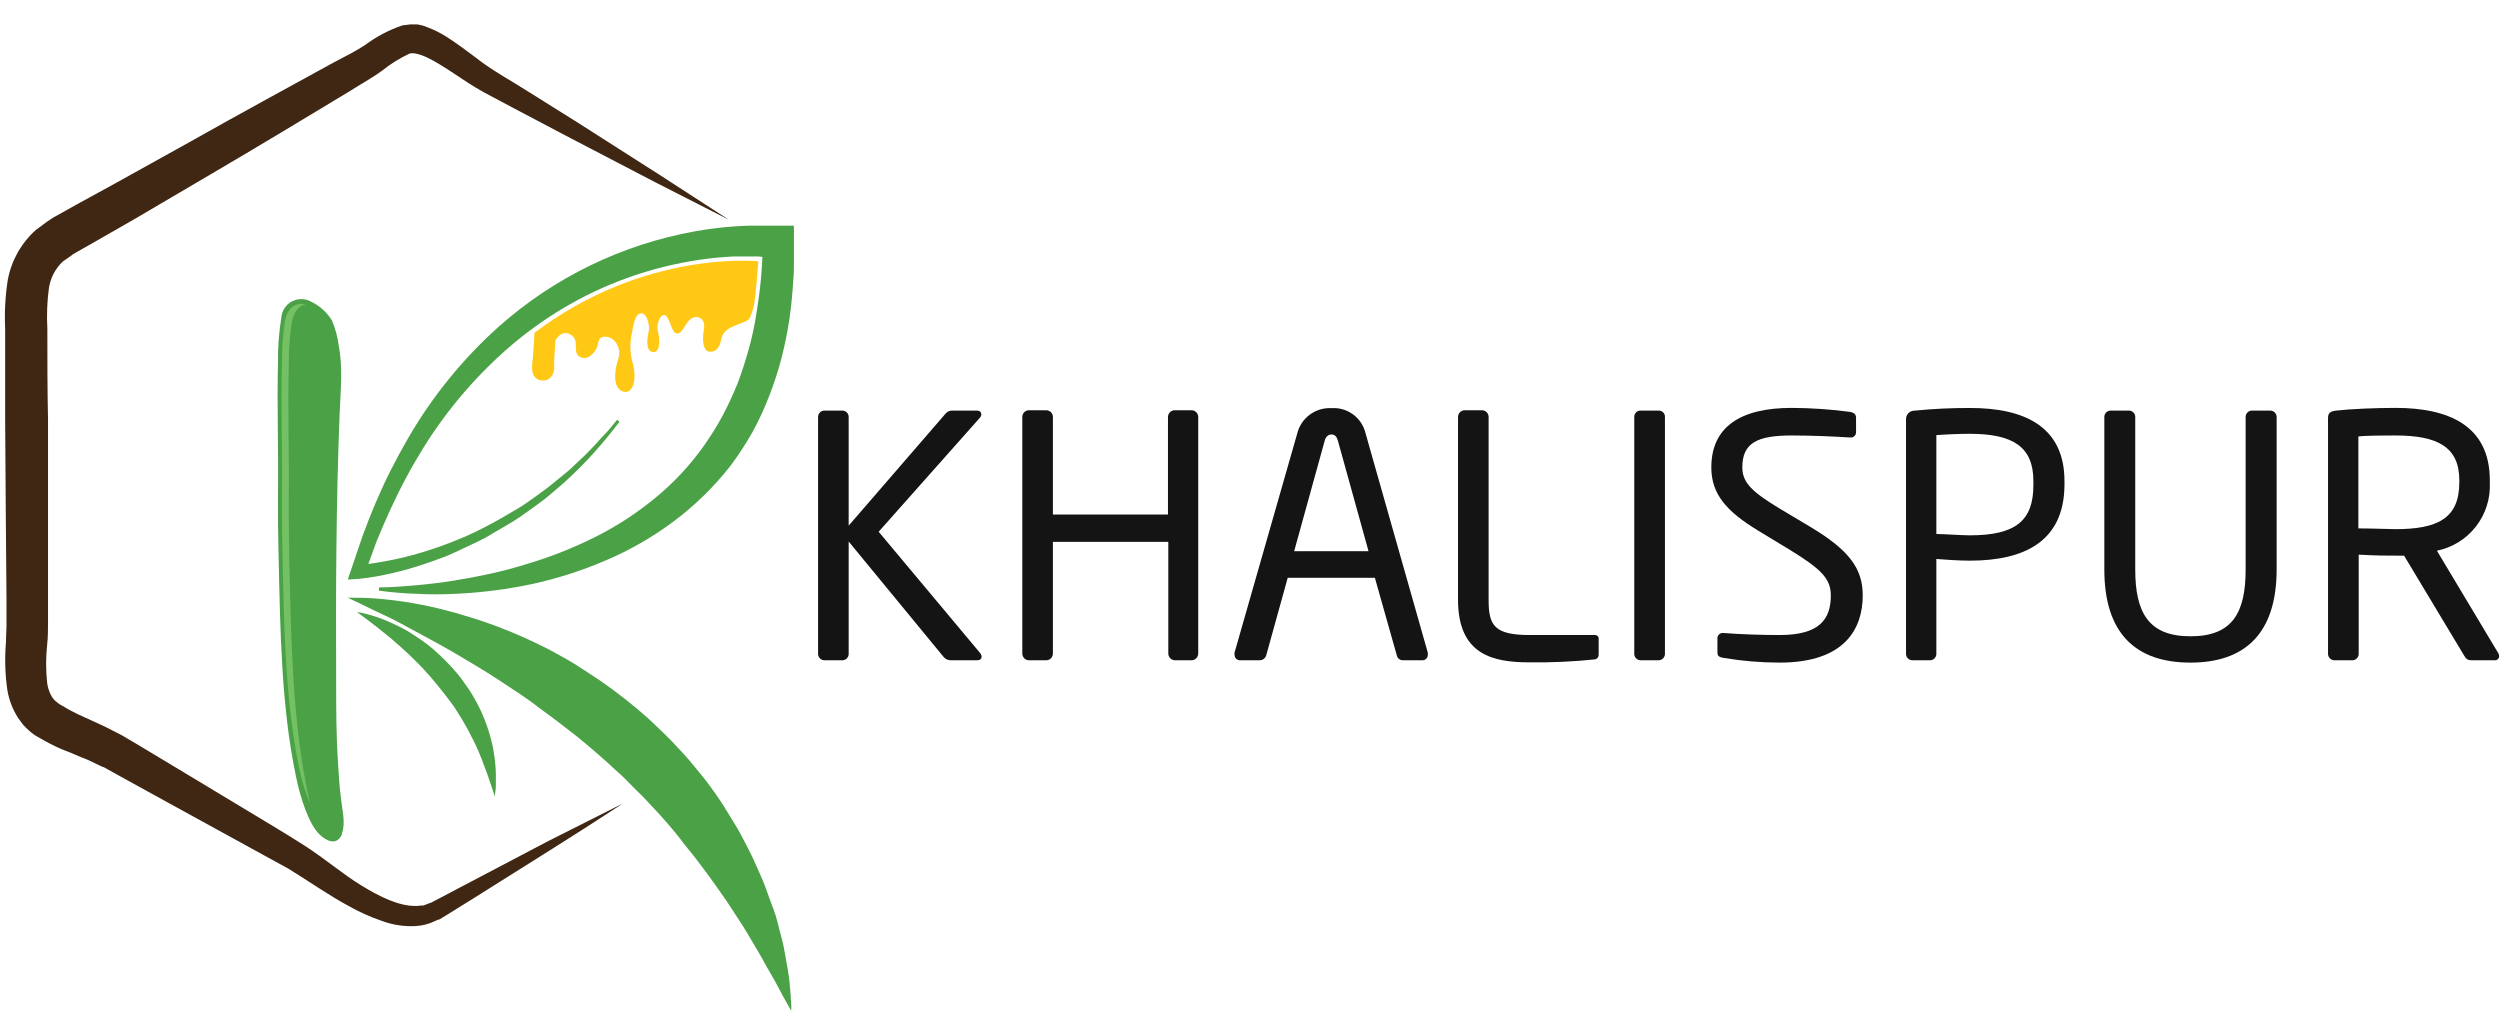 <svg fill="none" viewBox="0 0 512 212" height="212" width="512" xmlns="http://www.w3.org/2000/svg"><path fill="#141414" d="M200.129 135.223H194.755C194.468 135.233 194.182 135.177 193.921 135.058C193.659 134.939 193.429 134.761 193.249 134.538L173.807 110.903V133.836C173.818 134.009 173.796 134.181 173.74 134.345C173.684 134.508 173.596 134.659 173.481 134.788C173.366 134.917 173.227 135.022 173.072 135.096C172.916 135.171 172.747 135.214 172.575 135.223H168.775C168.429 135.201 168.105 135.043 167.874 134.783C167.643 134.523 167.524 134.183 167.543 133.836V85.403C167.541 85.231 167.573 85.06 167.637 84.9C167.701 84.74 167.797 84.595 167.918 84.472C168.039 84.35 168.183 84.252 168.342 84.186C168.501 84.119 168.671 84.085 168.844 84.085H172.506C172.678 84.085 172.849 84.119 173.008 84.186C173.167 84.252 173.311 84.35 173.432 84.472C173.553 84.595 173.648 84.74 173.713 84.9C173.777 85.06 173.809 85.231 173.807 85.403V107.651L193.659 84.701C193.826 84.501 194.036 84.342 194.273 84.235C194.51 84.128 194.768 84.077 195.028 84.085H199.992C200.693 84.085 200.967 84.427 200.967 84.838C200.968 85.098 200.87 85.349 200.693 85.54L179.951 108.901L200.693 133.699C200.9 133.931 201.021 134.227 201.036 134.538C201.036 134.88 200.762 135.223 200.129 135.223Z"></path><path fill="#141414" d="M244.078 135.223H240.655C240.473 135.223 240.293 135.187 240.125 135.117C239.957 135.047 239.804 134.945 239.675 134.817C239.546 134.688 239.444 134.535 239.374 134.367C239.305 134.199 239.269 134.018 239.269 133.836V110.972H215.634V133.836C215.636 134.018 215.603 134.197 215.535 134.366C215.467 134.534 215.367 134.687 215.239 134.816C215.112 134.944 214.96 135.047 214.793 135.117C214.626 135.187 214.446 135.223 214.265 135.223H210.739C210.558 135.223 210.379 135.187 210.211 135.117C210.044 135.047 209.893 134.944 209.765 134.816C209.638 134.687 209.537 134.534 209.47 134.366C209.402 134.197 209.368 134.018 209.37 133.836V85.403C209.368 85.222 209.402 85.042 209.47 84.874C209.537 84.706 209.638 84.553 209.765 84.424C209.893 84.295 210.044 84.192 210.211 84.122C210.379 84.053 210.558 84.017 210.739 84.017H214.265C214.446 84.017 214.626 84.053 214.793 84.122C214.96 84.192 215.112 84.295 215.239 84.424C215.367 84.553 215.467 84.706 215.535 84.874C215.603 85.042 215.636 85.222 215.634 85.403V105.375H239.2V85.403C239.2 85.221 239.236 85.041 239.306 84.872C239.376 84.704 239.478 84.551 239.607 84.423C239.735 84.294 239.888 84.192 240.056 84.122C240.224 84.052 240.405 84.017 240.587 84.017H244.01C244.192 84.017 244.372 84.052 244.54 84.122C244.708 84.192 244.861 84.294 244.99 84.423C245.119 84.551 245.221 84.704 245.29 84.872C245.36 85.041 245.396 85.221 245.396 85.403V133.836C245.396 134.192 245.26 134.535 245.014 134.793C244.769 135.051 244.434 135.205 244.078 135.223V135.223Z"></path><path fill="#141414" d="M291.296 135.222H287.24C286.956 135.211 286.684 135.104 286.469 134.917C286.254 134.73 286.11 134.476 286.059 134.196L281.575 118.331H263.725L259.327 134.196C259.25 134.475 259.089 134.723 258.865 134.907C258.641 135.091 258.366 135.201 258.078 135.222H254.021C253.871 135.234 253.719 135.215 253.576 135.165C253.433 135.115 253.302 135.036 253.191 134.934C253.08 134.831 252.992 134.706 252.931 134.567C252.871 134.428 252.84 134.279 252.841 134.127C252.807 133.963 252.807 133.795 252.841 133.631L265.659 88.826C266.033 87.267 266.942 85.89 268.228 84.933C269.513 83.976 271.093 83.5 272.693 83.589C274.274 83.481 275.842 83.938 277.117 84.878C278.393 85.819 279.294 87.181 279.659 88.723L292.409 133.648C292.442 133.812 292.442 133.981 292.409 134.144C292.409 134.289 292.38 134.432 292.324 134.565C292.267 134.698 292.185 134.818 292.081 134.919C291.977 135.02 291.854 135.098 291.72 135.15C291.585 135.203 291.441 135.227 291.296 135.222V135.222ZM273.994 90.229C273.788 89.459 273.378 88.98 272.693 88.98C272.009 88.98 271.512 89.459 271.307 90.229L265.043 112.888H280.275L273.994 90.229Z"></path><path fill="#141414" d="M326.723 135.034C322.255 135.501 317.763 135.707 313.271 135.65C305.895 135.65 298.604 134.213 298.604 122.832V85.403C298.602 85.222 298.636 85.042 298.703 84.874C298.771 84.706 298.872 84.553 298.999 84.424C299.126 84.295 299.278 84.192 299.445 84.122C299.613 84.053 299.792 84.017 299.973 84.017H303.499C303.68 84.017 303.86 84.053 304.027 84.122C304.194 84.192 304.346 84.295 304.473 84.424C304.601 84.553 304.701 84.706 304.769 84.874C304.837 85.042 304.87 85.222 304.868 85.403V122.883C304.868 128.12 306.049 130.054 313.34 130.054H326.655C326.76 130.051 326.865 130.071 326.963 130.112C327.06 130.153 327.148 130.214 327.219 130.292C327.291 130.37 327.344 130.463 327.377 130.563C327.409 130.664 327.42 130.771 327.408 130.876V134.127C327.405 134.332 327.337 134.53 327.214 134.693C327.091 134.856 326.919 134.976 326.723 135.034V135.034Z"></path><path fill="#141414" d="M339.73 135.223H335.947C335.774 135.214 335.605 135.171 335.448 135.097C335.292 135.022 335.151 134.917 335.035 134.789C334.919 134.66 334.83 134.51 334.772 134.346C334.714 134.183 334.689 134.009 334.698 133.836V85.403C334.691 85.234 334.718 85.065 334.778 84.906C334.837 84.748 334.928 84.603 335.045 84.48C335.161 84.357 335.301 84.259 335.456 84.191C335.611 84.123 335.778 84.087 335.947 84.085H339.73C339.9 84.085 340.068 84.119 340.224 84.186C340.38 84.253 340.521 84.352 340.638 84.475C340.755 84.598 340.846 84.744 340.904 84.904C340.963 85.063 340.988 85.233 340.979 85.403V133.836C340.988 134.009 340.963 134.183 340.905 134.346C340.848 134.51 340.758 134.66 340.642 134.789C340.526 134.917 340.386 135.022 340.229 135.097C340.073 135.171 339.903 135.214 339.73 135.223Z"></path><path fill="#141414" d="M364.477 135.702C360.641 135.699 356.811 135.378 353.028 134.743C351.864 134.538 351.727 134.264 351.727 133.494V130.739C351.721 130.587 351.748 130.437 351.806 130.297C351.863 130.156 351.95 130.03 352.06 129.927C352.17 129.823 352.302 129.744 352.445 129.695C352.588 129.646 352.74 129.628 352.891 129.643H353.096C356.279 129.917 361.311 130.054 364.477 130.054C372.743 130.054 374.951 126.751 374.951 121.925C374.951 118.502 372.949 116.551 366.685 112.683L359.993 108.627C353.661 104.759 350.478 101.251 350.478 95.74C350.478 87.388 356.485 83.537 366.959 83.537C370.965 83.555 374.967 83.83 378.939 84.359C379.64 84.496 380.12 84.838 380.12 85.54V88.501C380.126 88.653 380.098 88.806 380.04 88.947C379.981 89.088 379.893 89.216 379.781 89.32C379.669 89.424 379.535 89.502 379.39 89.55C379.245 89.597 379.091 89.613 378.939 89.596H378.802C375.773 89.39 370.946 89.185 366.959 89.185C359.856 89.185 356.827 90.708 356.827 95.74C356.827 98.974 359.103 100.874 364.34 104.075L370.673 107.857C378.665 112.615 381.489 116.414 381.489 121.925C381.489 128.531 378.049 135.702 364.477 135.702Z"></path><path fill="#141414" d="M403.412 114.823C401.204 114.823 398.278 114.617 396.566 114.48V133.837C396.576 134.01 396.551 134.183 396.493 134.346C396.435 134.51 396.345 134.66 396.229 134.789C396.113 134.918 395.973 135.022 395.816 135.097C395.66 135.171 395.49 135.214 395.317 135.223H391.603C391.43 135.214 391.26 135.171 391.104 135.097C390.947 135.022 390.807 134.918 390.691 134.789C390.575 134.66 390.485 134.51 390.428 134.346C390.37 134.183 390.345 134.01 390.354 133.837V85.814C390.354 85.36 390.534 84.925 390.855 84.604C391.176 84.283 391.611 84.102 392.065 84.102C395.87 83.723 399.691 83.541 403.515 83.555C414.673 83.555 422.803 87.405 422.803 98.513V99.403C422.7 110.903 414.571 114.823 403.412 114.823ZM416.436 98.496C416.436 91.53 412.294 88.843 403.412 88.843C401.273 88.843 398.175 88.98 396.566 89.117V109.363C398.158 109.363 401.701 109.637 403.412 109.637C412.842 109.637 416.436 106.608 416.436 99.368V98.496Z"></path><path fill="#141414" d="M448.611 135.702C437.435 135.702 430.966 129.78 430.966 116.619V85.403C430.964 85.231 430.996 85.06 431.06 84.9C431.124 84.74 431.22 84.595 431.341 84.472C431.462 84.35 431.606 84.252 431.765 84.186C431.924 84.119 432.094 84.085 432.267 84.085H435.998C436.17 84.085 436.34 84.119 436.499 84.186C436.658 84.252 436.802 84.35 436.923 84.472C437.044 84.595 437.14 84.74 437.204 84.9C437.269 85.06 437.301 85.231 437.298 85.403V116.619C437.298 125.502 440.054 130.311 448.611 130.311C457.168 130.311 459.906 125.553 459.906 116.619V85.403C459.904 85.229 459.937 85.057 460.002 84.896C460.067 84.735 460.164 84.589 460.287 84.466C460.41 84.343 460.556 84.246 460.717 84.181C460.878 84.115 461.05 84.083 461.224 84.085H464.938C465.111 84.085 465.282 84.119 465.442 84.186C465.602 84.252 465.747 84.349 465.87 84.471C465.992 84.594 466.089 84.739 466.155 84.899C466.222 85.059 466.256 85.23 466.256 85.403V116.619C466.256 129.78 459.718 135.702 448.611 135.702Z"></path><path fill="#141414" d="M510.907 135.223H506.491C505.653 135.223 505.242 135.223 504.694 134.333L492.355 113.795H490.644C488.367 113.795 486.707 113.795 483.062 113.59V133.836C483.071 134.009 483.046 134.183 482.988 134.346C482.931 134.509 482.841 134.66 482.725 134.789C482.609 134.917 482.469 135.022 482.312 135.096C482.155 135.171 481.986 135.214 481.813 135.223H478.03C477.857 135.214 477.688 135.171 477.531 135.096C477.374 135.022 477.234 134.917 477.118 134.789C477.002 134.66 476.913 134.509 476.855 134.346C476.797 134.183 476.772 134.009 476.781 133.836V85.608C476.781 84.633 477.192 84.222 478.492 84.085C481.453 83.743 486.622 83.537 490.626 83.537C501.511 83.537 509.914 87.183 509.914 98.358V98.838C510.074 102.073 509.068 105.259 507.081 107.818C505.094 110.377 502.256 112.139 499.081 112.786L511.626 133.734C511.753 133.921 511.824 134.141 511.831 134.367C511.832 134.485 511.807 134.602 511.76 134.711C511.713 134.819 511.644 134.917 511.557 134.997C511.47 135.078 511.367 135.139 511.255 135.178C511.144 135.217 511.025 135.232 510.907 135.223ZM503.668 98.358C503.668 91.513 499.184 89.185 490.575 89.185C488.436 89.185 484.637 89.185 482.994 89.39V108.216C486.023 108.216 488.984 108.37 490.575 108.37C499.132 108.37 503.668 106.231 503.668 98.786V98.358Z"></path><path fill="#4AA146" d="M70.026 170.684C70.028 170.741 70.028 170.798 70.026 170.855C68.982 173.319 66.825 172.207 65.507 170.957C63.18 168.75 61.52 163.324 60.647 159.183C57.584 144.704 57.395 128.959 57.053 113.727C56.95 109.568 56.899 105.41 56.933 101.234C57.053 92.266 56.711 83.281 56.933 74.33C56.892 71.213 57.121 68.098 57.618 65.02C57.675 64.334 57.904 63.674 58.284 63.099C58.663 62.525 59.181 62.056 59.789 61.733C60.397 61.411 61.077 61.247 61.765 61.257C62.453 61.266 63.128 61.447 63.728 61.785C65.5 62.638 66.987 63.988 68.006 65.67C68.689 67.313 69.15 69.04 69.375 70.805C70.248 75.288 69.735 80.354 69.546 84.958C68.845 102.928 68.759 121.018 68.845 139.022C68.845 144.704 68.845 150.386 69.221 156.136C69.358 158.652 69.529 161.271 69.855 163.701C70.06 165.84 70.83 168.527 70.026 170.684Z" clip-rule="evenodd" fill-rule="evenodd"></path><path fill="#74C163" d="M62.666 160.569C59.825 146.022 59.637 130.191 59.244 114.891C59.244 110.715 59.09 106.522 59.141 102.346C59.244 93.327 58.919 84.308 59.141 75.306C59.1 72.173 59.312 69.043 59.774 65.944C60.236 63.634 61.366 62.521 62.632 62.316C60.921 61.956 58.953 62.624 58.354 65.739C57.905 68.695 57.699 71.683 57.738 74.672C57.532 83.23 57.84 91.889 57.738 100.498C57.738 104.485 57.738 108.49 57.84 112.478C58.131 127.093 58.319 142.205 61.023 156.102C61.537 158.998 62.369 161.827 63.505 164.54C63.197 163.239 62.889 161.835 62.666 160.569Z" clip-rule="evenodd" fill-rule="evenodd"></path><path fill="#4AA146" d="M71.224 122.421C71.224 122.421 71.737 122.421 72.73 122.421C73.722 122.421 75.16 122.421 76.991 122.575C82.07 122.974 87.1 123.845 92.018 125.177C93.541 125.553 95.115 126.084 96.758 126.563C98.401 127.042 100.044 127.658 101.756 128.274C105.353 129.636 108.873 131.195 112.298 132.947C114.009 133.905 115.858 134.846 117.621 135.942L120.273 137.653C121.163 138.201 121.985 138.817 122.875 139.365C126.354 141.768 129.681 144.386 132.835 147.203C134.393 148.692 135.967 150.147 137.456 151.67C138.192 152.457 138.928 153.227 139.647 154.014L140.725 155.195L141.752 156.41C143.121 158.122 144.473 159.628 145.654 161.339C146.881 162.991 148.024 164.705 149.077 166.474C150.138 168.185 151.216 169.896 152.089 171.608C152.962 173.319 153.92 175.031 154.639 176.742C155.358 178.454 156.162 180.028 156.744 181.654C157.326 183.28 157.873 184.82 158.455 186.326C159.037 187.832 159.328 189.321 159.705 190.707C160.081 192.094 160.441 193.411 160.646 194.695C160.851 195.979 161.108 197.142 161.279 198.238C161.45 199.333 161.639 200.326 161.707 201.25C161.895 203.081 161.964 204.536 162.032 205.511C162.101 206.487 162.032 207 162.032 207L161.296 205.7C160.817 204.827 160.098 203.594 159.277 201.986C158.455 200.377 157.291 198.563 156.128 196.372C155.546 195.294 154.844 194.182 154.125 192.949C153.407 191.717 152.722 190.519 151.9 189.27L149.368 185.385C148.512 184.05 147.519 182.715 146.561 181.329C145.602 179.943 144.558 178.556 143.497 177.153C142.95 176.468 142.453 175.732 141.889 175.048L140.177 172.943C137.969 169.948 135.488 167.175 132.835 164.403C131.586 162.965 130.114 161.716 128.813 160.312C127.513 158.909 125.989 157.694 124.62 156.359C121.745 153.809 118.784 151.225 115.755 148.966C114.249 147.785 112.726 146.655 111.203 145.543C110.467 144.978 109.68 144.447 108.926 143.831L106.65 142.24C103.587 140.22 100.626 138.218 97.7 136.472C94.773 134.727 92 133.049 89.365 131.629C86.729 130.208 84.231 128.856 82.108 127.693C79.986 126.529 77.967 125.673 76.358 124.886C74.749 124.099 73.466 123.448 72.576 123.055L71.224 122.421Z"></path><path fill="#4AA146" d="M73.089 125.365L73.671 125.451C74.03 125.451 74.578 125.622 75.246 125.793C77.12 126.292 78.942 126.968 80.688 127.812C81.236 128.052 81.8 128.36 82.399 128.651C82.998 128.942 83.546 129.284 84.111 129.644C85.359 130.404 86.564 131.233 87.722 132.125C88.304 132.604 88.92 133.084 89.433 133.597L90.306 134.401C90.597 134.658 90.871 134.949 91.162 135.24C92.311 136.384 93.391 137.596 94.396 138.868C94.876 139.536 95.355 140.186 95.817 140.871L96.484 141.897L96.792 142.411L97.1 142.941C97.494 143.643 97.905 144.328 98.23 145.046C98.888 146.424 99.46 147.842 99.942 149.291C100.147 149.992 100.386 150.66 100.54 151.344C100.694 152.029 100.883 152.679 101.003 153.33C101.122 153.98 101.208 154.596 101.293 155.195C101.379 155.794 101.43 156.376 101.465 156.907C101.499 157.437 101.567 157.968 101.55 158.464V159.816C101.55 160.244 101.55 160.62 101.55 160.98C101.55 161.682 101.413 162.229 101.379 162.589C101.345 162.948 101.379 163.17 101.379 163.17L101.174 162.623C101.071 162.263 100.883 161.75 100.677 161.1C100.472 160.449 100.164 159.662 99.89 158.789C99.736 158.327 99.565 157.865 99.36 157.386C99.154 156.907 99.017 156.376 98.795 155.846L98.11 154.134C97.888 153.569 97.597 153.005 97.34 152.423C97.083 151.841 96.775 151.259 96.467 150.711C96.313 150.42 96.176 150.112 96.022 149.804C95.868 149.496 95.68 149.205 95.526 148.897C94.859 147.682 94.106 146.467 93.318 145.252C92.959 144.636 92.497 144.071 92.103 143.54C91.71 143.01 91.23 142.359 90.785 141.829C89.878 140.665 88.954 139.519 87.979 138.406L86.472 136.746L85.737 135.993C85.48 135.736 85.24 135.48 84.984 135.24C83.991 134.264 83.015 133.306 82.04 132.467C81.064 131.629 80.14 130.756 79.25 130.071C78.36 129.387 77.539 128.685 76.803 128.12C76.067 127.556 75.4 127.025 74.852 126.631L73.568 125.69L73.089 125.365Z"></path><path fill="#4AA146" d="M126.862 86.379C126.058 87.405 125.271 88.466 124.415 89.493C123.559 90.52 122.703 91.547 121.831 92.505L120.496 93.977L119.092 95.415C118.185 96.373 117.21 97.263 116.234 98.187C115.259 99.112 114.266 99.899 113.239 100.806C112.212 101.713 111.186 102.517 110.107 103.287C109.029 104.058 107.951 104.845 106.856 105.615C105.76 106.385 104.648 107.087 103.433 107.771C102.218 108.456 101.122 109.106 100.01 109.774C98.897 110.441 97.631 111.023 96.433 111.588C95.235 112.153 94.02 112.717 92.771 113.299C91.521 113.881 90.306 114.326 89.04 114.771C87.773 115.216 86.524 115.661 85.24 116.055C83.957 116.448 82.656 116.808 81.355 117.133C80.055 117.458 78.737 117.749 77.419 117.989C76.101 118.228 74.784 118.434 73.346 118.571L71.224 118.69L71.942 116.568L74.27 109.722L75.571 106.3C76.05 105.153 76.478 103.989 76.974 102.877C77.95 100.618 78.959 98.376 80.072 96.202C81.184 94.029 82.365 91.838 83.597 89.716C88.566 81.13 94.869 73.389 102.269 66.783C113.571 56.784 127.399 50.077 142.248 47.392C144.73 46.947 147.211 46.622 149.727 46.417C150.993 46.314 152.26 46.245 153.526 46.211C154.16 46.211 154.81 46.211 155.46 46.211C156.111 46.211 156.71 46.211 157.48 46.211H157.189H159.431H162.597V53.434C162.597 54.768 162.597 56.103 162.46 57.438C162.289 60.091 162.066 62.761 161.656 65.431C161.255 68.098 160.718 70.742 160.047 73.355C159.358 75.985 158.518 78.574 157.531 81.107C156.55 83.643 155.407 86.112 154.108 88.501C152.761 90.872 151.27 93.159 149.641 95.346C146.273 99.657 142.348 103.501 137.969 106.779C133.649 110.008 128.954 112.703 123.987 114.805C119.115 116.893 114.055 118.509 108.875 119.632C103.729 120.717 98.504 121.381 93.25 121.617C90.631 121.737 88.013 121.771 85.411 121.617C82.806 121.537 80.207 121.32 77.624 120.967V120.299C80.192 120.299 82.759 120.077 85.309 119.854C87.859 119.632 90.443 119.306 92.925 118.913C95.406 118.519 97.956 118.04 100.438 117.492C102.919 116.945 105.384 116.294 107.797 115.541C112.617 114.12 117.301 112.276 121.796 110.031C126.225 107.824 130.388 105.119 134.204 101.97C137.983 98.878 141.327 95.292 144.148 91.308C145.557 89.323 146.843 87.254 147.998 85.112C149.128 82.982 150.145 80.794 151.045 78.557C151.918 76.281 152.653 73.954 153.321 71.592C153.988 69.23 154.502 66.8 154.895 64.37C155.289 61.939 155.631 59.458 155.854 56.976C155.974 55.727 156.025 54.477 156.111 53.245L156.247 49.48L159.431 52.646H157.189H156.881C156.453 52.646 155.837 52.561 155.289 52.526H153.578C152.431 52.526 151.284 52.526 150.155 52.526C147.844 52.646 145.517 52.869 143.206 53.211C133.928 54.582 124.982 57.651 116.816 62.264C112.728 64.584 108.857 67.264 105.247 70.274C98.014 76.373 91.783 83.568 86.781 91.598C85.531 93.618 84.333 95.672 83.204 97.777C82.074 99.882 81.03 102.021 80.003 104.229C79.507 105.307 79.028 106.385 78.549 107.48L77.162 110.766L74.664 117.612L73.226 115.678C74.424 115.678 75.742 115.456 76.991 115.267C78.241 115.079 79.541 114.823 80.808 114.566C82.074 114.309 83.323 114.001 84.573 113.659C85.822 113.316 87.072 112.94 88.304 112.529C89.536 112.118 90.768 111.708 91.983 111.228C93.198 110.749 94.396 110.27 95.577 109.757C96.758 109.243 97.956 108.661 99.12 108.045C100.284 107.429 101.43 106.847 102.543 106.197C103.655 105.547 104.802 104.879 105.966 104.195C107.129 103.51 108.156 102.791 109.217 102.021C110.279 101.251 111.34 100.498 112.366 99.711C113.393 98.923 114.42 97.999 115.413 97.229C116.405 96.459 117.415 95.518 118.339 94.611L119.777 93.258L121.146 91.855C122.087 90.931 122.858 89.938 123.816 88.98C124.774 88.022 125.527 86.978 126.383 85.968L126.862 86.379Z"></path><path fill="#3F2714" d="M127.513 164.574C127.513 164.574 122.378 167.997 113.222 173.764L96.724 184.135L91.761 187.216L90.477 188.003L90.152 188.208L89.878 188.345H89.707L89.005 188.671C87.85 189.222 86.603 189.553 85.326 189.646C82.856 189.81 80.381 189.436 78.069 188.551C75.785 187.772 73.579 186.781 71.48 185.59C67.253 183.314 63.214 180.456 59.124 177.94L45.706 170.581L31.399 162.725L24.005 158.652L22.14 157.608L21.216 157.095C21.524 157.266 21.216 157.095 21.216 157.095H21.096L20.839 156.975L20.36 156.752C19.076 156.119 17.759 155.469 16.526 155.041L14.644 154.237L12.522 153.398C11.038 152.738 9.592 151.995 8.192 151.173L7.644 150.865L7.285 150.626H7.182L6.96 150.437C6.613 150.196 6.281 149.933 5.967 149.65C5.508 149.242 5.074 148.808 4.666 148.349L3.691 147.014C2.604 145.304 1.865 143.397 1.517 141.401C1.037 138.115 0.939 134.783 1.226 131.475C1.226 129.934 1.363 128.753 1.329 127.162V122.609C1.209 110.475 1.141 98.136 1.055 85.797C1.055 79.635 1.055 73.491 1.055 67.365C0.898 64.023 1.076 60.675 1.586 57.37C2.311 53.404 4.333 49.791 7.336 47.101C8.089 46.519 8.859 46.006 9.646 45.39L10.827 44.602C11.187 44.38 11.495 44.226 11.837 44.038L15.79 41.83L23.663 37.517L39.066 28.96C49.146 23.278 58.97 17.938 68.263 12.838C70.608 11.606 72.935 10.442 74.835 9.176C77.16 7.44 79.749 6.088 82.502 5.171C82.998 5.171 83.495 5.034 84.008 5H84.385C85.275 5 84.693 5 84.915 5H85.035H85.497L86.404 5.188C86.807 5.297 87.201 5.435 87.585 5.599C88.954 6.122 90.267 6.781 91.504 7.567C93.678 8.971 95.612 10.425 97.46 11.812C100.883 14.533 104.888 16.621 108.43 18.914L118.562 25.263L135.026 35.772L149.282 45.013L134.136 37.295L116.885 28.31L106.257 22.713L100.523 19.667C98.45 18.592 96.444 17.392 94.516 16.073C90.768 13.608 86.37 10.528 83.957 10.939C81.974 11.847 80.112 12.996 78.412 14.361C76.067 16.073 73.757 17.305 71.566 18.709C62.478 24.185 52.911 29.987 42.934 35.823L27.736 44.757L19.881 49.258L15.944 51.499L14.986 52.047L14.302 52.561L12.881 53.536C11.353 54.977 10.347 56.886 10.023 58.961C9.651 61.723 9.542 64.514 9.698 67.296C9.698 73.474 9.698 79.653 9.835 85.848C9.835 98.187 9.835 110.527 9.835 122.678V127.23C9.835 128.668 9.835 130.499 9.664 131.954C9.374 134.604 9.374 137.279 9.664 139.929C9.8 140.872 10.107 141.783 10.571 142.616L10.93 143.112C11.02 143.2 11.101 143.298 11.17 143.403C11.17 143.403 11.666 143.814 11.888 144.002L12.111 144.173H12.214H12.094L12.505 144.396C13.607 145.086 14.75 145.709 15.927 146.261L19.881 148.075C21.335 148.709 22.602 149.376 23.868 150.027L24.998 150.608L25.922 151.156L27.753 152.234L34.993 156.581L48.975 165.002C53.562 167.808 57.84 170.273 62.29 173.131C66.74 175.989 70.214 179.035 74.03 181.363C77.847 183.69 81.663 185.556 85.069 185.539C85.436 185.549 85.803 185.521 86.165 185.453C86.341 185.468 86.519 185.468 86.695 185.453L87.414 185.179L88.133 184.905H88.304H88.201L88.543 184.734L89.878 184.033L95.013 181.329L112.298 172.241L127.513 164.574Z"></path><path fill="#FFC815" d="M109.44 68.186C109.44 69.521 109.286 70.856 109.2 72.191C109.2 73.902 108.345 76.35 109.902 77.565C110.306 77.823 110.779 77.953 111.259 77.938C111.738 77.923 112.202 77.763 112.589 77.479C112.937 77.15 113.199 76.741 113.354 76.288C113.509 75.835 113.552 75.351 113.479 74.878C113.479 73.166 113.667 71.455 113.753 69.744C113.753 69.744 114.934 67.348 116.868 68.528C118.801 69.709 117.21 71.951 118.579 72.961C119.948 73.971 121.283 72.773 122.002 71.677C122.721 70.582 122.224 69.127 123.713 68.974C125.938 68.751 127.324 71.455 126.674 73.338C125.716 76.144 125.527 79.499 127.581 80.183C129.635 80.868 130.61 77.668 129.464 73.919C128.984 71.975 128.984 69.943 129.464 67.998C129.669 67.022 129.909 64.883 130.781 64.335C132.356 63.326 133.16 66.697 132.887 67.758C132.613 68.819 132.116 71.558 133.451 72.037C134.786 72.516 135.368 70.77 134.803 68.118C134.638 67.571 134.6 66.994 134.692 66.43C134.784 65.867 135.004 65.332 135.334 64.866C137.045 63.155 137.268 68.169 138.568 68.289C139.869 68.409 140.28 66.081 141.546 65.26C142.813 64.438 144.593 65.106 144.148 67.536C143.703 69.966 144.148 71.951 145.243 72.02C146.338 72.088 147.263 71.729 147.81 69.145C148.358 66.56 152.944 66.355 153.543 65.14C153.869 64.441 154.126 63.714 154.314 62.966C154.81 60.964 155.289 53.519 155.289 53.519C155.289 53.519 132.082 51.021 109.44 68.186Z"></path></svg> 